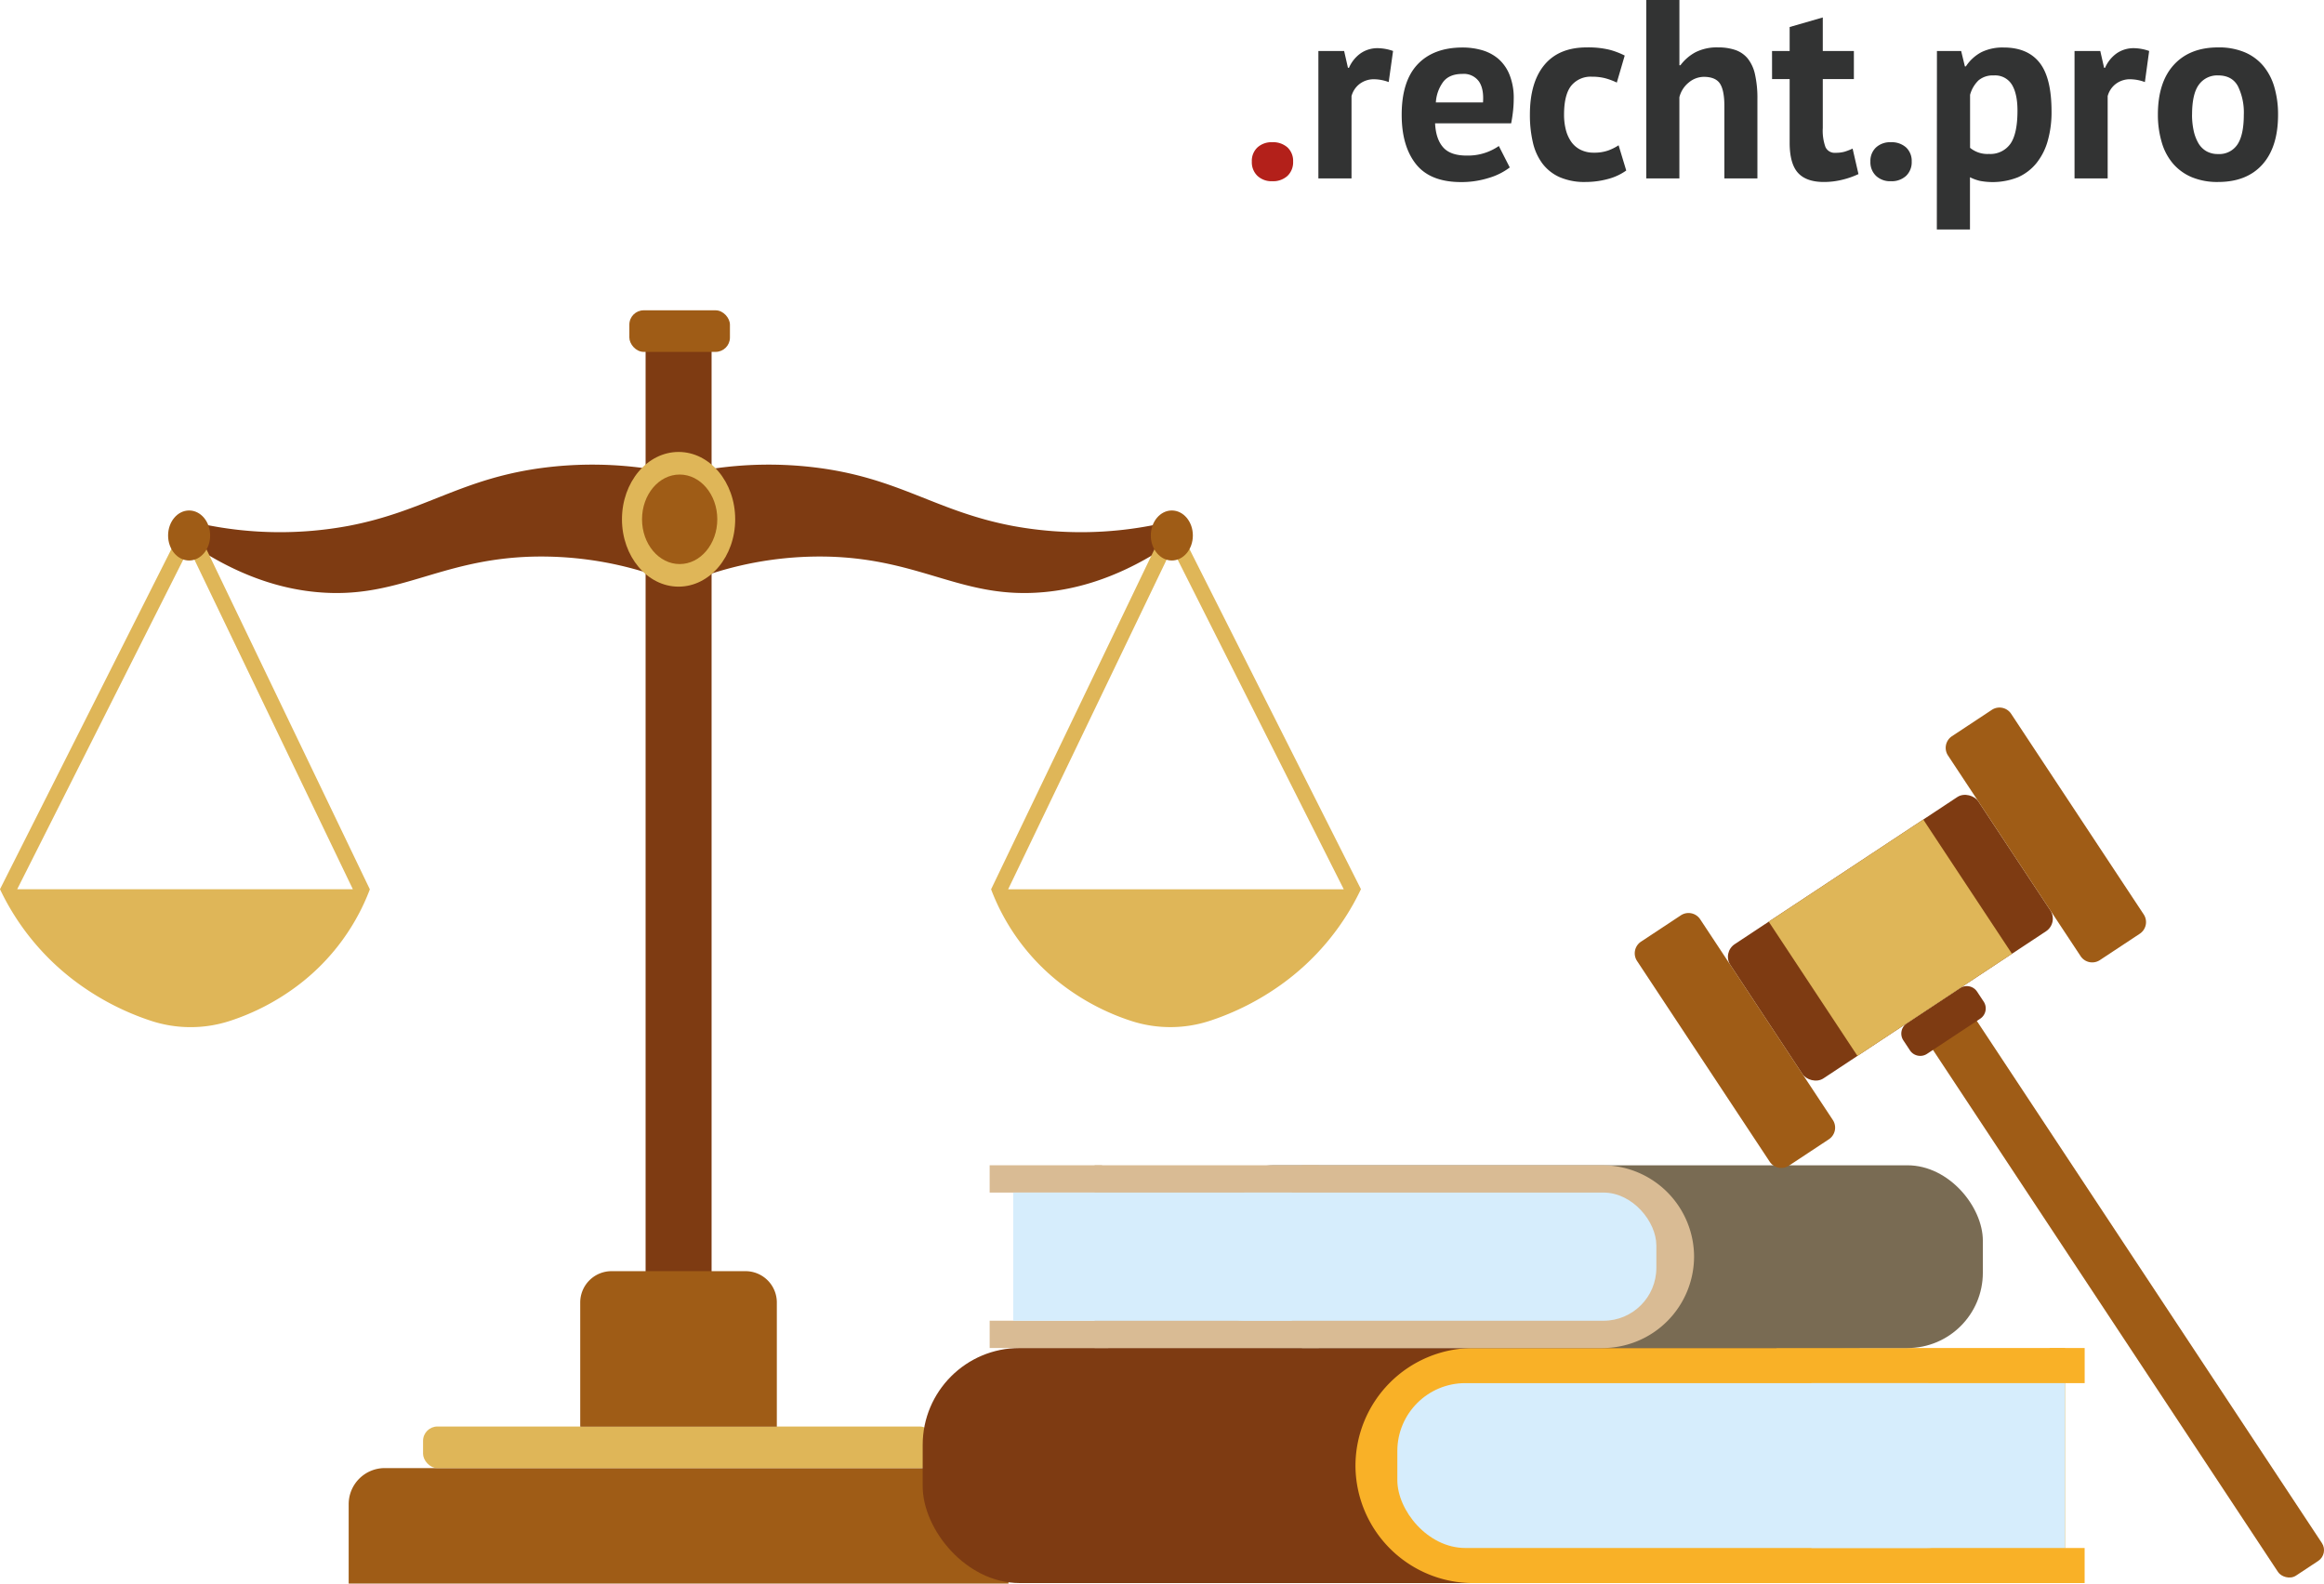 <svg xmlns="http://www.w3.org/2000/svg" width="729.45" height="497.05" viewBox="0 0 729.45 497.05"><defs><style>.cls-1{fill:#9f5c16;}.cls-2{fill:#dfb658;}.cls-3{fill:#7e3b12;}.cls-4{fill:none;}.cls-5{fill:#f9b127;}.cls-6{fill:#d6edfc;}.cls-7{fill:#796b53;}.cls-8{fill:#d9bb94;}.cls-9{fill:#b3201a;}.cls-10{fill:#323333;}</style></defs><title>recht pro</title><g id="Слой_14" data-name="Слой 14"><g id="Слой_9" data-name="Слой 9"><g id="Слой_4" data-name="Слой 4"><path class="cls-1" d="M120.77,460.81H305.21a11.33,11.33,0,0,1,11.33,11.33v24.91a0,0,0,0,1,0,0H109.44a0,0,0,0,1,0,0V472.14A11.33,11.33,0,0,1,120.77,460.81Z"/><rect class="cls-2" x="132.79" y="447.76" width="160.4" height="13.05" rx="4.5" ry="4.5"/><rect class="cls-3" x="202.64" y="107.55" width="20.71" height="306.87"/><path class="cls-1" d="M192,399H234a9.83,9.83,0,0,1,9.83,9.83v39a0,0,0,0,1,0,0H182.29a.17.17,0,0,1-.17-.17V408.78A9.83,9.83,0,0,1,192,399Z"/></g><g id="Слой_5" data-name="Слой 5"><path class="cls-3" d="M378.62,184.35a120.42,120.42,0,0,1,32.28-.48c26.6,3.22,37.75,13.71,62.13,18.36a117.71,117.71,0,0,0,45.48-.48l1.62,7.73c-15.35,9.86-28.21,12.71-37,13.53-25.43,2.4-38.1-10.19-67.41-11.11a110.65,110.65,0,0,0-37.16,5.32Z" transform="translate(-155.27 -37.17)"/></g><g id="Слой_8" data-name="Слой 8"><polygon class="cls-4" points="367.86 172.12 316.43 279.14 421.77 279.11 367.86 172.12"/><path class="cls-2" d="M523,198.37,466.35,316.31a67.86,67.86,0,0,0,22.52,30.1,72.69,72.69,0,0,0,21.54,11.24,39.83,39.83,0,0,0,24.9-.16,82.8,82.8,0,0,0,21.87-11.11,77.84,77.84,0,0,0,25.26-30.11ZM471.7,316.31l51.44-107,53.91,107Z" transform="translate(-155.27 -37.17)"/></g><g id="Слой_6" data-name="Слой 6"><ellipse class="cls-1" cx="367.81" cy="168.08" rx="6.6" ry="7.85"/></g></g><g id="Слой_10" data-name="Слой 10"><path class="cls-3" d="M359.09,184.35a120.42,120.42,0,0,0-32.28-.48c-26.6,3.22-37.75,13.71-62.13,18.36a117.71,117.71,0,0,1-45.48-.48l-1.62,7.73c15.35,9.86,28.21,12.71,37,13.53,25.43,2.4,38.1-10.19,67.41-11.11a110.65,110.65,0,0,1,37.16,5.32Z" transform="translate(-155.27 -37.17)"/><polygon class="cls-4" points="59.3 172.12 110.74 279.14 5.39 279.11 59.3 172.12"/><path class="cls-2" d="M155.27,316.28a77.84,77.84,0,0,0,25.26,30.11,82.8,82.8,0,0,0,21.87,11.11,39.83,39.83,0,0,0,24.9.16,72.69,72.69,0,0,0,21.54-11.24,67.86,67.86,0,0,0,22.52-30.1L214.68,198.37Zm5.4,0,53.91-107,51.44,107Z" transform="translate(-155.27 -37.17)"/><ellipse class="cls-1" cx="59.36" cy="168.08" rx="6.6" ry="7.85"/></g><g id="Слой_11" data-name="Слой 11"><ellipse class="cls-2" cx="212.99" cy="163" rx="17.77" ry="21.14"/></g><g id="Слой_12" data-name="Слой 12"><ellipse class="cls-1" cx="213.33" cy="163" rx="11.81" ry="14.05"/></g><g id="Слой_13" data-name="Слой 13"><rect class="cls-1" x="197.54" y="97.4" width="31.57" height="13.05" rx="4.5" ry="4.5"/></g></g><g id="Слой_2" data-name="Слой 2"><rect class="cls-3" x="289.61" y="423.12" width="316.56" height="73.78" rx="30.42" ry="30.42"/><path class="cls-5" d="M739,534.08H617.61a37,37,0,0,1-36.89-36.89h0a37,37,0,0,1,36.89-36.89H739Z" transform="translate(-155.27 -37.17)"/><rect class="cls-5" x="557.65" y="423.12" width="90.56" height="73.78"/><rect class="cls-5" x="643.31" y="423.12" width="11.02" height="11.02"/><rect class="cls-5" x="642.7" y="485.89" width="11.62" height="11.02"/><rect class="cls-6" x="438.59" y="434.14" width="187.39" height="51.75" rx="21.33" ry="21.33"/><rect class="cls-6" x="568.57" y="434.14" width="79.64" height="51.75"/><rect class="cls-7" x="531.53" y="402.93" width="246.11" height="57.36" rx="23.65" ry="23.65" transform="translate(1153.9 826.06) rotate(-180)"/><path class="cls-8" d="M563.94,460.3h94.37A28.77,28.77,0,0,0,687,431.61h0a28.77,28.77,0,0,0-28.68-28.68H563.94Z" transform="translate(-155.27 -37.17)"/><rect class="cls-8" x="343.57" y="365.76" width="70.41" height="57.36"/><rect class="cls-8" x="465.91" y="402.93" width="35.28" height="8.57" transform="translate(811.82 777.26) rotate(-180)"/><rect class="cls-8" x="465.91" y="451.73" width="37.22" height="8.57" transform="translate(813.76 874.85) rotate(-180)"/><rect class="cls-6" x="529.47" y="411.5" width="145.69" height="40.23" rx="16.59" ry="16.59" transform="translate(1049.36 826.06) rotate(-180)"/><rect class="cls-6" x="473.31" y="411.5" width="87.46" height="40.23" transform="translate(878.8 826.06) rotate(-180)"/></g><g id="Слой_20" data-name="Слой 20"><g id="Слой_19" data-name="Слой 19"><rect class="cls-1" x="814.31" y="340.29" width="16.5" height="206.24" rx="4.06" ry="4.06" transform="translate(-263.43 489.83) rotate(-33.46)"/></g><g id="Слой_18" data-name="Слой 18"><path class="cls-3" d="M755.29,351.91h20a3.88,3.88,0,0,1,3.88,3.88v3.75a3.87,3.87,0,0,1-3.87,3.87h-20a3.87,3.87,0,0,1-3.87-3.87v-3.75a3.88,3.88,0,0,1,3.88-3.88Z" transform="translate(-225.64 444.04) rotate(-33.46)"/></g><g id="Слой_16" data-name="Слой 16"><rect class="cls-3" x="701.99" y="306.27" width="93.25" height="50.5" rx="4.75" ry="4.75" transform="translate(-213.99 430.51) rotate(-33.46)"/></g><g id="Слой_17" data-name="Слой 17"><path class="cls-1" d="M789.92,257.15h15a4.38,4.38,0,0,1,4.38,4.38V337a4.38,4.38,0,0,1-4.38,4.38h-15a4.37,4.37,0,0,1-4.37-4.37v-75.5A4.38,4.38,0,0,1,789.92,257.15Z" transform="translate(-188.12 452.08) rotate(-33.46)"/><path class="cls-1" d="M692.32,321.65h15a4.38,4.38,0,0,1,4.38,4.38v75.5a4.38,4.38,0,0,1-4.38,4.38h-15a4.37,4.37,0,0,1-4.37-4.37V326A4.38,4.38,0,0,1,692.32,321.65Z" transform="translate(-239.86 408.95) rotate(-33.46)"/></g><g id="Слой_15" data-name="Слой 15"><rect class="cls-2" x="719.54" y="306.27" width="58.14" height="50.5" transform="translate(-213.99 430.51) rotate(-33.46)"/></g></g><g id="Слой_22" data-name="Слой 22"><path class="cls-9" d="M548.19,87.89a5.77,5.77,0,0,1,1.76-4.44,6.54,6.54,0,0,1,4.64-1.64,6.77,6.77,0,0,1,4.8,1.64,5.78,5.78,0,0,1,1.76,4.44,5.91,5.91,0,0,1-1.76,4.48,6.67,6.67,0,0,1-4.8,1.68,6.44,6.44,0,0,1-4.64-1.68A5.9,5.9,0,0,1,548.19,87.89Z" transform="translate(-155.27 -37.17)"/><path class="cls-10" d="M591.15,62.93a13.57,13.57,0,0,0-4.48-.88A7.33,7.33,0,0,0,582,63.53a7.13,7.13,0,0,0-2.52,3.8V93.17h-10.4v-40h8.08l1.2,5.28h.32a10.91,10.91,0,0,1,3.68-4.56,9.35,9.35,0,0,1,5.44-1.6,15.14,15.14,0,0,1,4.72.88Z" transform="translate(-155.27 -37.17)"/><path class="cls-10" d="M629.15,89.73A20.36,20.36,0,0,1,622.63,93a28.54,28.54,0,0,1-8.76,1.32q-9.68,0-14.16-5.64t-4.48-15.48q0-10.56,5-15.84t14.16-5.28a22,22,0,0,1,5.92.8,13.79,13.79,0,0,1,5.12,2.64,13,13,0,0,1,3.6,5,19.46,19.46,0,0,1,1.36,7.76,35,35,0,0,1-.2,3.6q-.2,1.92-.6,4H605.71q.24,5,2.59,7.6T615.91,86a16.93,16.93,0,0,0,9.81-3ZM614.3,60.37q-4.06,0-6,2.44a12.1,12.1,0,0,0-2.35,6.52h14.8q.32-4.32-1.31-6.64A5.84,5.84,0,0,0,614.3,60.37Z" transform="translate(-155.27 -37.17)"/><path class="cls-10" d="M665.71,90.69a17.36,17.36,0,0,1-5.8,2.68,26.73,26.73,0,0,1-7,.92,19.46,19.46,0,0,1-8.12-1.52,13.83,13.83,0,0,1-5.4-4.28,17.64,17.64,0,0,1-3-6.68,37.83,37.83,0,0,1-.92-8.64q0-10.16,4.56-15.64t13.28-5.48a28.18,28.18,0,0,1,7.08.72,24.08,24.08,0,0,1,4.84,1.84l-2.48,8.48a21,21,0,0,0-3.64-1.36,16.05,16.05,0,0,0-4.12-.48,7.86,7.86,0,0,0-6.56,2.84q-2.24,2.84-2.24,9.08a18.75,18.75,0,0,0,.56,4.72,11.52,11.52,0,0,0,1.68,3.76,7.87,7.87,0,0,0,2.92,2.52,9.11,9.11,0,0,0,4.2.92,13,13,0,0,0,4.48-.68,15.71,15.71,0,0,0,3.28-1.64Z" transform="translate(-155.27 -37.17)"/><path class="cls-10" d="M696.51,93.17V70.45q0-4.88-1.36-7t-5-2.16a7.47,7.47,0,0,0-4.84,1.8,8.54,8.54,0,0,0-2.92,4.6V93.17H672v-56h10.4V57.65h.32a14.45,14.45,0,0,1,4.72-4.08,14.84,14.84,0,0,1,7.12-1.52,16.45,16.45,0,0,1,5.36.8,8.73,8.73,0,0,1,3.88,2.64,12,12,0,0,1,2.32,5,34,34,0,0,1,.76,7.8V93.17Z" transform="translate(-155.27 -37.17)"/><path class="cls-10" d="M711.47,53.17H717V45.65l10.4-3V53.17h9.76V62h-9.76V77.33a15.21,15.21,0,0,0,.84,6,3.16,3.16,0,0,0,3.16,1.8,10.44,10.44,0,0,0,2.76-.32,18.68,18.68,0,0,0,2.6-1l1.84,8a26.35,26.35,0,0,1-5,1.76,24,24,0,0,1-5.84.72q-5.52,0-8.12-2.84T717,82.13V62h-5.52Z" transform="translate(-155.27 -37.17)"/><path class="cls-10" d="M742.35,87.89a5.77,5.77,0,0,1,1.76-4.44,6.54,6.54,0,0,1,4.64-1.64,6.77,6.77,0,0,1,4.8,1.64,5.78,5.78,0,0,1,1.76,4.44,5.91,5.91,0,0,1-1.76,4.48,6.67,6.67,0,0,1-4.8,1.68,6.44,6.44,0,0,1-4.64-1.68A5.9,5.9,0,0,1,742.35,87.89Z" transform="translate(-155.27 -37.17)"/><path class="cls-10" d="M763.23,53.17h7.6L772,58h.32a13.26,13.26,0,0,1,4.92-4.48,15.17,15.17,0,0,1,6.92-1.44q7.52,0,11.28,4.76t3.76,15.32a33,33,0,0,1-1.2,9.24,19.52,19.52,0,0,1-3.56,7,15.55,15.55,0,0,1-5.76,4.4,21.55,21.55,0,0,1-11.88,1.16,14.07,14.07,0,0,1-3.2-1.16v16.4h-10.4Zm17.84,7.68a6.94,6.94,0,0,0-4.76,1.52,9.91,9.91,0,0,0-2.68,4.56V83.57a8.55,8.55,0,0,0,5.92,1.92,7.69,7.69,0,0,0,6.72-3.16q2.24-3.16,2.24-10.44,0-5.28-1.76-8.16A6.15,6.15,0,0,0,781.07,60.85Z" transform="translate(-155.27 -37.17)"/><path class="cls-10" d="M828.5,62.93a13.57,13.57,0,0,0-4.48-.88,7.33,7.33,0,0,0-4.68,1.48,7.13,7.13,0,0,0-2.52,3.8V93.17h-10.4v-40h8.08l1.2,5.28H816a10.91,10.91,0,0,1,3.68-4.56,9.35,9.35,0,0,1,5.44-1.6,15.14,15.14,0,0,1,4.72.88Z" transform="translate(-155.27 -37.17)"/><path class="cls-10" d="M832.58,73.17q0-10.16,5-15.64t13.92-5.48a20.9,20.9,0,0,1,8.32,1.52,15.54,15.54,0,0,1,5.84,4.28,18.31,18.31,0,0,1,3.48,6.68,30.4,30.4,0,0,1,1.16,8.64q0,10.16-4.92,15.64t-13.88,5.48a20.89,20.89,0,0,1-8.32-1.52,15.87,15.87,0,0,1-5.88-4.28,17.94,17.94,0,0,1-3.52-6.68A30.36,30.36,0,0,1,832.58,73.17Zm10.72,0a23.27,23.27,0,0,0,.48,4.88A13.59,13.59,0,0,0,845.23,82a6.94,6.94,0,0,0,2.52,2.6,7.19,7.19,0,0,0,3.72.92,6.83,6.83,0,0,0,6.08-3q2-3,2-9.36a18.72,18.72,0,0,0-1.84-8.92q-1.84-3.4-6.24-3.4a7.08,7.08,0,0,0-6,2.88Q843.31,66.61,843.31,73.17Z" transform="translate(-155.27 -37.17)"/></g></svg>